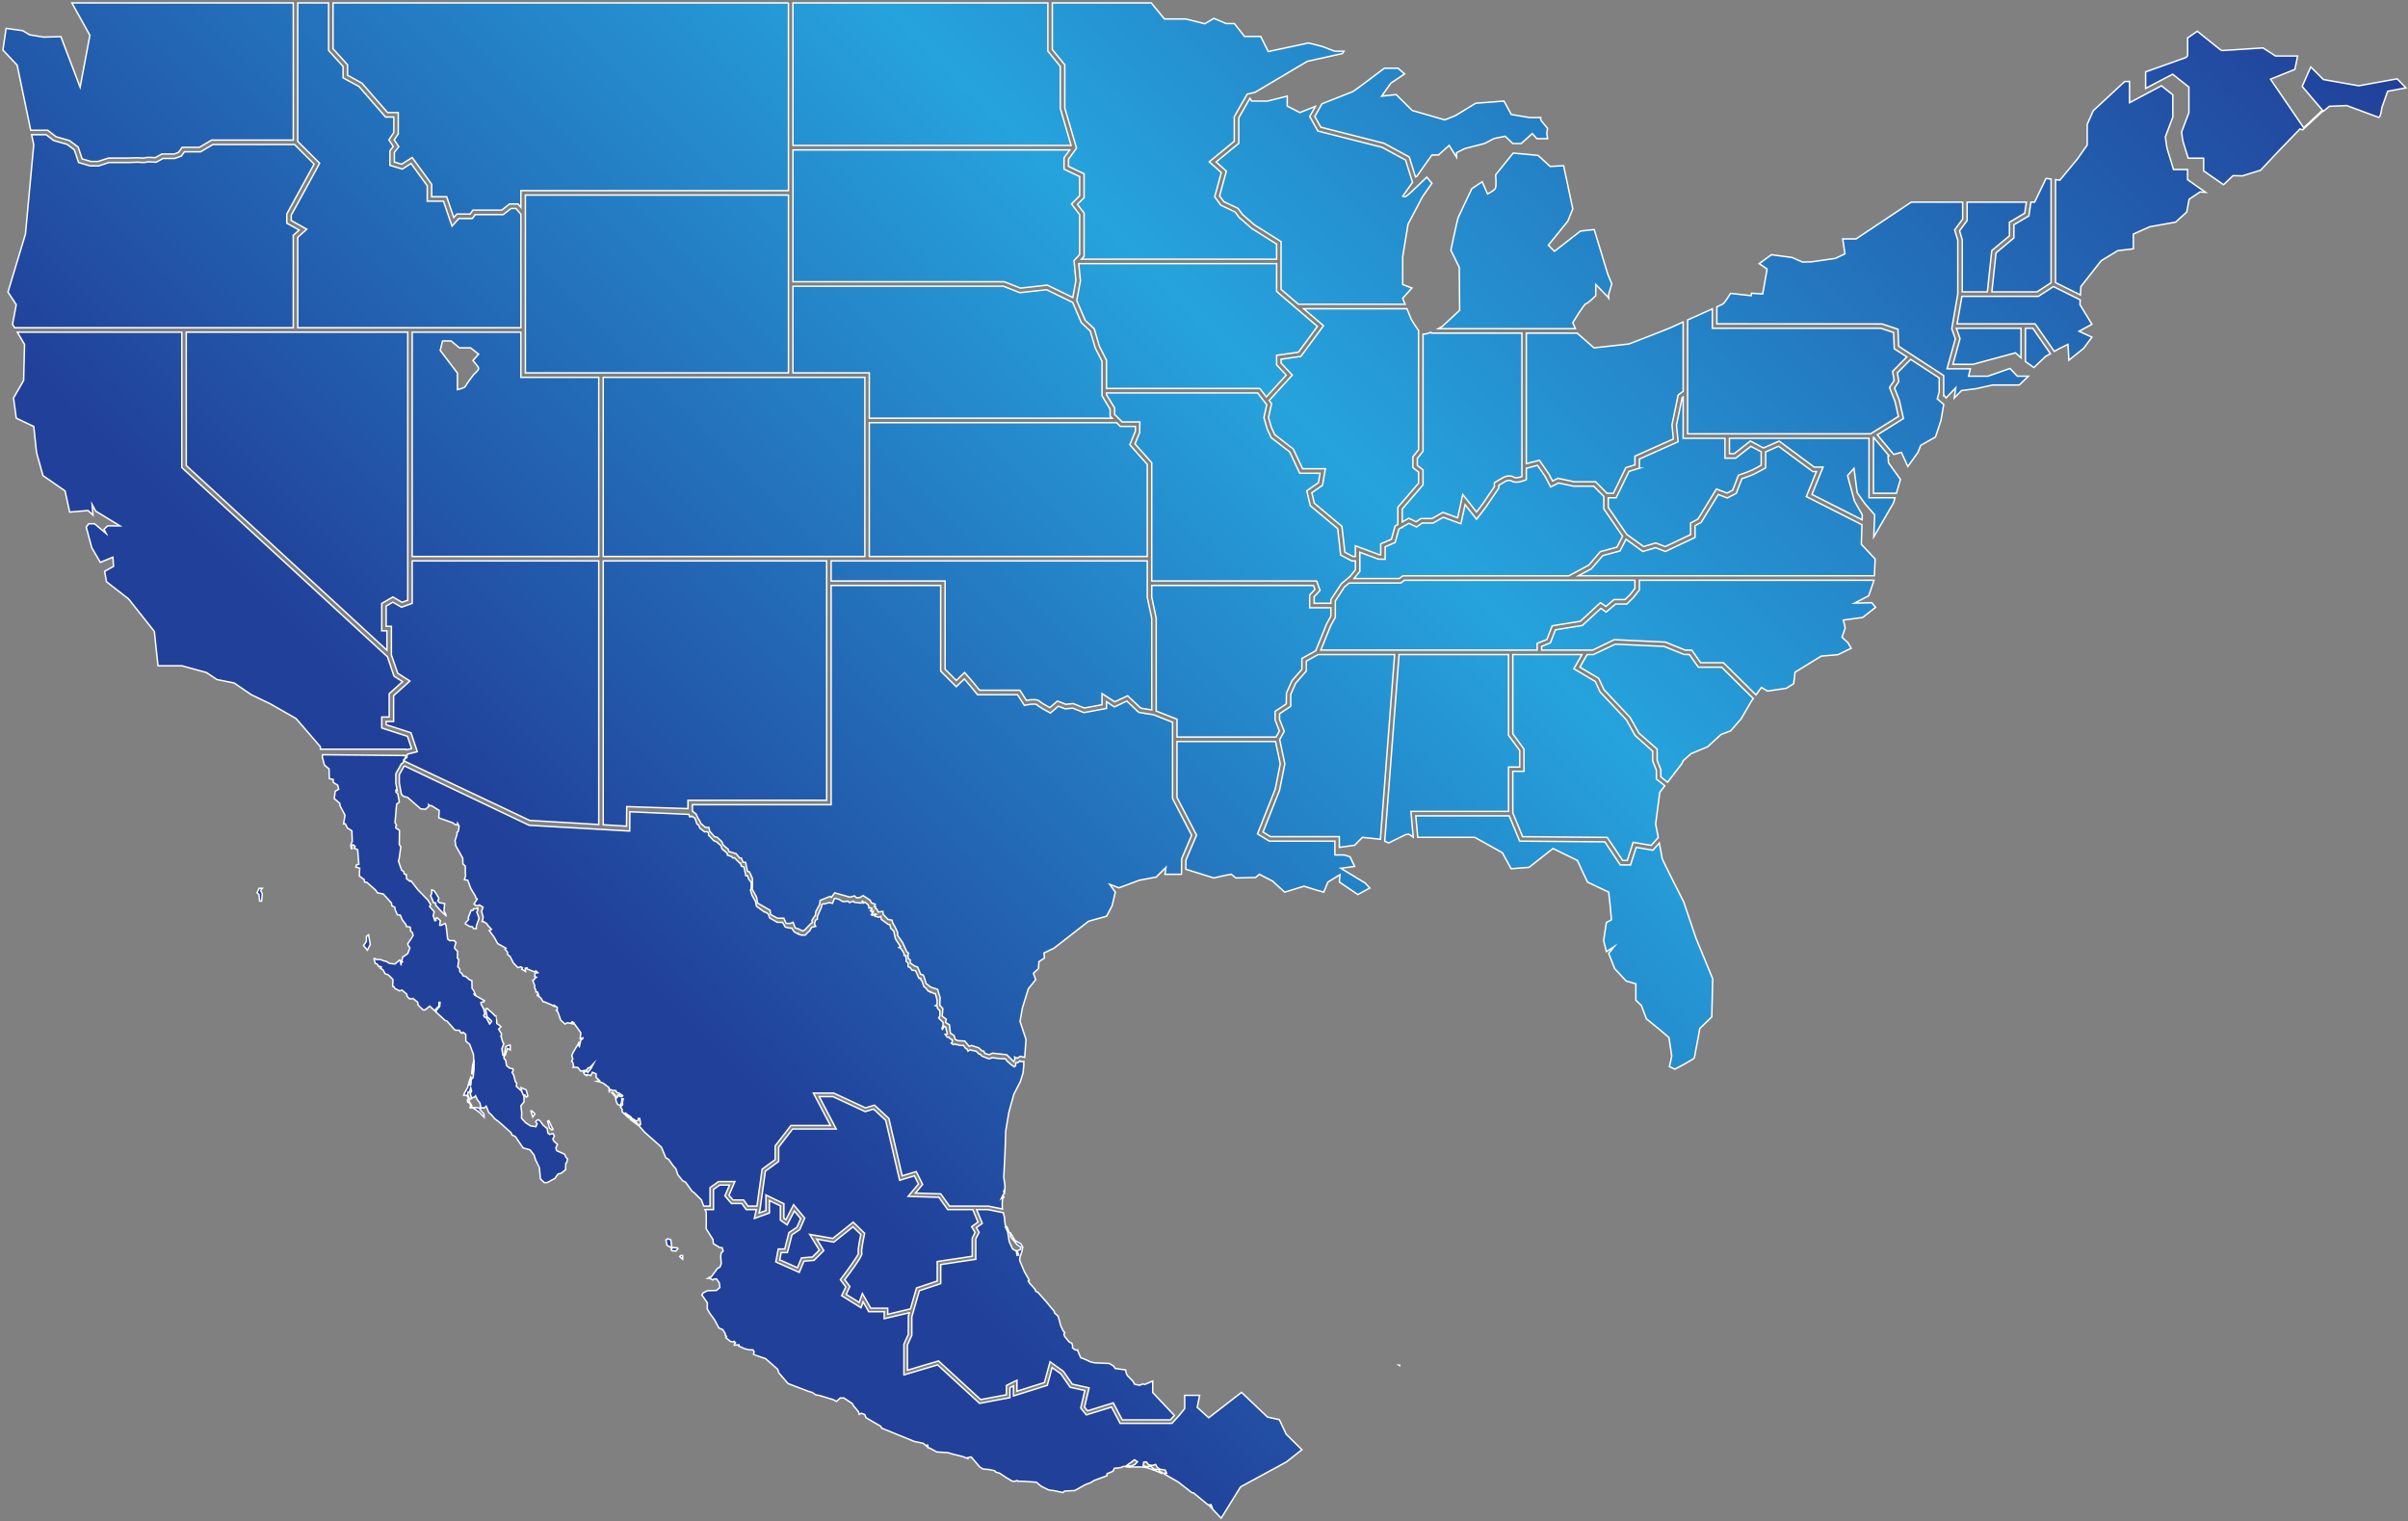 <svg width="828" height="523" viewBox="0 0 828 523" fill="none" xmlns="http://www.w3.org/2000/svg">
<rect x="0" y="0" width="828" height="523" fill="#808080" stroke="none"/>
<path d="M777.321 58.522L771.05 60.47L767.843 60.39L764.564 63.504L757.726 58.736V54.393H752.417C751.977 52.952 750.965 49.648 750.714 48.901C750.52 48.329 750.273 46.52 750.147 45.367L752.66 38.761V29.947L747.069 25.518L737.784 30.401V24.709L751.397 19.864C751.897 19.681 752.223 19.285 752.223 18.846V13.049L755.54 10.728L763.396 17.039C763.683 17.268 764.081 17.385 764.487 17.359L778.15 16.473L782.456 19.256H790.052L789.102 23.857L780.724 27.235L792.139 43.937L798.594 37.902L791.61 29.711L794.565 23.004L798.911 27.343L811.085 29.493L824.276 27.102L827.295 30.207L821.004 31.379L818.976 37.12C818.976 37.12 818.628 40.605 817.841 40.334C817.057 40.059 806.922 36.295 806.922 36.295L800.952 36.551L798.966 38.206L798.827 38.096L791.749 44.651L790.852 44.343L783.908 51.526L777.321 58.522ZM233.708 432.067L234.718 432.964L234.731 431.697L233.997 431.69L233.708 432.067ZM480.985 469.354L481.254 469.529L481.256 469.357L480.985 469.354ZM232.419 430.146L233.107 429.355L232.996 429.095L231.258 428.901L230.777 429.582L231.009 430.038L232.419 430.146ZM89.085 305.415L88.388 306.94L89.063 307.61L89.272 309.811L89.951 309.822L90.202 307.357L89.645 306.16L90.22 305.426L89.085 305.415ZM229.603 425.919L228.975 426.349L229.354 428.169L230.656 428.899L230.943 428.374L230.678 426.29L229.603 425.919ZM125.977 323.691L124.999 325.101L126.345 326.703L127.328 324.725L126.733 321.428L125.99 321.988L125.977 323.691ZM188.303 385.505L188.962 387.854L189.753 388.546L190.132 388.321L188.722 385.318L188.303 385.505ZM151.869 313.491L153.33 314.809L153.334 314.443L152.664 313.244L152.887 310.662L151.133 310.391L150.542 309.761L150.917 308.886L150.163 307.544L149.268 306.257L148.449 305.968L148.438 307.246L148.061 308.009L148.896 309.805L148.892 310.261L149.826 310.466L149.819 311.233L151.869 313.491ZM160.058 317.711L161.666 318.603L162.378 318.61L162.852 319.297L163.762 319.304L163.797 318.398L164.732 315.737L163.958 313.601L164.276 312.98L164.254 312.16L163.656 312.462L162.89 312.458L162.599 313.022L161.975 313.02L160.983 315.591L161.151 316.131L160.06 317.31L160.058 317.711ZM179.358 374.979L179.838 376.383L180.555 376.542L180.927 377.26L181.498 376.852L180.914 374.728L179.182 373.959L179.358 374.979ZM182.549 381.969L183.173 384.058L183.939 383.026L182.928 381.973L182.549 381.969ZM173.377 363.193L173.723 362.82L174.503 360.485L175.442 361.016L175.457 359.354L174.966 359.352L173.904 359.835L173.377 363.193ZM548.027 167.173L541.032 167.156L535.926 166.067L533.194 167.429L531.312 163.828L528.672 160.005L524.835 160.999V164.913L524.372 165.111C524.075 165.241 521.412 166.349 519.839 165.406C518.946 164.871 517.774 165.433 517.761 165.437L515.376 166.843V167.797L510.901 174.381L507.719 178.519L503.769 173.513L502.337 180.086L496.279 177.86L492.78 179.83H489.038L487.079 181.174L484.483 179.927L482.177 181.225V181.364H481.931L481.018 181.877L479.727 186.524L476.294 188.003V192.291L473.964 192.242L467.584 189.878V196.455L465.599 198.919H481.153L482.409 197.976H539.465L546.326 194.3L550.281 189.671L556 188.124L557.935 184.361L551.473 174.958V170.69L548.027 167.173ZM563.706 160.975L560.138 162.066L555.731 171.14H553.009V174.478L559.385 183.757L565.181 187.928L569.317 186.685L572.596 187.939L581.316 183.816V179.83L583.839 178.484L590.197 168.143L593.855 169.535L595.786 168.537L597.787 163.368L598.133 163.256C598.164 163.245 601.233 162.244 602.697 161.51C603.772 160.973 604.988 160.299 605.594 159.959V155.336L602.036 153.459L596.852 157.531H593.137V150.694H578.76V136.455L578.429 136.697L576.468 146.143L577.021 151.89L563.704 157.833V160.975H563.706ZM440.499 90.644V99.491L446.477 104.614H483.152L482.321 102.578L485.476 99.031L482.321 97.817V88.251L484.161 77.08L489.159 67.6L492.372 63.013L490.602 60.913C490.602 60.913 484.161 67.219 483.506 67.483C482.85 67.746 482.321 67.483 482.321 67.483L485.701 62.711L483.308 55.025L475.247 50.647L453.152 45.054L450.354 40.048L452.288 36.586C449.294 37.774 446.96 38.702 446.96 38.702L442.621 36.467V33.054L435.873 34.753H430.394L429.804 33.797L425.952 40.511V49.294L418.166 55.686L421.685 58.828L419.358 67.367L420.813 69.339L425.687 71.639L427.267 73.77L431.294 77.293L440.501 83.069V89.882V90.644H440.499ZM594.671 150.696V155.999H596.321L601.87 151.639L606.392 154.023L611.771 151.667L623.826 160.598H626.858L623.055 170.007L640.292 178.72L640.345 177.01L637.656 172.263L635.283 163.52L637.495 161.026L638.604 169.412L641.295 173.209L644.618 177.008L644.303 184.601L651.106 172.896L651.621 171.14H642.668V150.696H594.671ZM370.934 90.644L371.502 96.554L370.246 103.332L373.16 110.156L376.262 113.032L378.021 119.049L380.465 123.857V133.572H433.211L435.441 136.468L442.268 128.978L438.967 125.442V122.174L446.462 121.103L453.005 112.225L438.967 100.194V90.642H370.934V90.644ZM205.886 191.328H141.738V114.217H179.116V129.741H205.886V191.328ZM162.616 123.939L164.591 121.773L161.81 119.602H157.984L155.126 117.236H152.168L151.377 120.49L157.294 128.278V133.991C157.294 133.991 159.859 133.401 160.053 132.81C160.252 132.22 162.815 128.868 162.815 128.868C162.815 128.868 164.591 127.288 164.591 126.698C164.589 126.109 162.616 123.939 162.616 123.939ZM271.121 1.002H114.52V16.755L119.503 22.264V25.858L124.49 28.621L133.269 38.706H136.945V46.03L135.568 48.099L137.124 50.433L135.603 52.387V55.706L138.104 56.462L141.74 54.157L148.444 63.372V67.647H153.592L156.032 74.788L157.111 73.589H161.658L162.616 72.247H172.522L175.206 70.139H178.126L179.113 71.304V65.54H271.119V1.002H271.121ZM180.649 114.219V128.211H271.121V67.071H180.649V113.452V114.219ZM298.914 191.328H394.496V159.677L388.495 152.926L390.408 148.245V146.608H385.236L383.958 145.33H298.914V191.328ZM376.597 119.611L374.907 113.871L371.811 110.91L368.856 103.986L359.858 99.608L350.69 100.628L345.027 98.407H272.652V128.209H298.912V143.797H382.422L381.717 143.092V140.688L378.929 136.087V124.221L376.597 119.611ZM451.076 169.417L451.923 173.017L461.429 180.972L462.43 189.858L465.224 191.33H466.057V187.672L474.374 190.755H474.764V186.991L478.451 185.403L479.716 180.85L480.648 180.326V174.434L487.781 166.125V162.315L485.827 160.781V157.075L487.781 154.607V113.624C486.567 112.042 485.216 109.68 485.216 109.68L483.777 106.148H448.269L455.087 111.992L447.317 122.533L440.501 123.507V124.84L444.355 128.969L436.402 137.695L437.241 138.748L436.186 143.517L437.151 146.908L438.31 149.438L444.697 154.38L447.89 161.173H455.724L454.748 166.852L451.076 169.417ZM489.313 114.885V155.142L487.358 157.608V160.036L489.313 161.568V166.691L482.18 175V179.462L484.43 178.197L486.946 179.407L488.566 178.297H492.383L496.149 176.177L501.22 178.039L502.97 170.014L507.712 176.027L509.667 173.484L513.854 167.328V165.97L517.042 164.093C517.166 164.029 519.019 163.123 520.637 164.095C521.223 164.445 522.483 164.168 523.31 163.884V160.409V159.816V114.539H492.279L491.999 114.272C490.99 114.673 490.005 114.951 489.313 114.885ZM453.221 225.061L449.188 227.3V230.715L445.499 234.933L443.822 238.767V242.85L439.987 245.406V247.402L441.6 251.432L440.029 254.312L441.792 262.622L439.972 271.72L434.297 286.075L436.882 287.669H460.535L460.541 291.355L465.791 290.626L468.481 287.9L474.652 288.568H474.654L479.54 225.061H453.221ZM640.239 180.412L621.106 170.739L624.586 162.132H623.321L611.573 153.43L607.128 155.376V160.852L606.743 161.072C606.67 161.114 604.918 162.114 603.382 162.881C602.106 163.518 599.825 164.304 598.955 164.597L597.004 169.632L593.95 171.212L590.836 170.029L584.926 179.643L582.848 180.751V184.788L572.658 189.607L569.255 188.307L564.894 189.616L559.118 185.409L557.053 189.424L551.138 191.024L547.176 195.581L542.711 197.971H644.517L644.774 192.201L640.025 187.135L640.239 180.412ZM683.368 100.355L684.878 86.167L690.955 81.088V76.41L696.211 73.305L696.776 69.495H676.4V75.821L673.802 79.347L674.727 82.467V100.355H683.368ZM698.327 69.493L697.622 74.252L692.489 77.28V81.802L686.336 86.942L684.909 100.353H700.443L705.269 97.222V61.567L703.55 61.344L699.614 69.493H698.327ZM442.288 242.026L442.352 238.297L444.265 234.012L447.654 230.14V226.399L452.412 223.757L456.147 214.553L457.621 211.836V208.962H450.338V204.604L452.141 202.652L451.652 201.296H396.027V205.305L397.561 212.541V244.471L404.717 247.283V253.429H438.764L439.908 251.333L438.453 247.55V244.586L442.288 242.026ZM360.312 17.577V1H272.652V50.012H368.3L364.594 37.234V22.83L360.312 17.577ZM367.827 51.548H272.655V66.305V67.071V96.874H345.318L350.898 99.061L360.131 98.035L368.88 102.29L369.955 96.488L369.294 89.606L371.24 87.531V73.783L368.433 70.136L371.24 67.329V60.721L365.874 58.165V54.256L367.827 51.548ZM100.848 80.912L102.862 79.098L98.612 76.718V73.583L108.013 56.411L101.296 49.697H73.198L68.98 52.187H63.414L62.36 53.657L60.082 54.487H56.06L53.675 55.781L53.446 55.761C52.241 55.66 50.738 55.607 50.425 55.693C50.372 55.748 49.927 56.047 47.346 55.759L44.263 55.878H37.465L33.926 57.041L30.909 57.01L27.026 55.876L25.569 51.506L23.066 49.631L18.467 48.32L15.862 46.308H10.875L11.598 49.787L8.748 80.48L2.737 100.423L5.584 104.747L4.319 111.5L5.026 112.686H100.844V80.912H100.848ZM328.827 233.954L331.677 231.235L334.555 234.521L336.847 237.326H350.701L352.945 240.816C354.463 240.532 356.645 240.305 357.469 241.129C357.912 241.572 359.695 242.607 360.977 243.304L363.606 241.047L366.489 242.167L369.05 241.913L372.851 243.434L378.929 242.312V238.474L383.31 241.307L387.742 239.223L392.294 243.506L396.03 244.097V212.62L394.496 205.384V192.864H298.914H298.147H285.784V199.763H324.982V230.111L328.827 233.954ZM284.251 192.862H207.42V283.581L215.433 284.057L215.512 277.332L236.555 278.031V275.144H284.251V192.862ZM135.094 205.261L138.237 207.094L140.204 206.378V192.093V191.326V114.215H102.38H101.613H64.044V160.067L133.047 223.565V216.88H131.257V207.495L135.094 205.261ZM179.116 73.677L177.416 71.67H175.737L173.053 73.779H163.407L162.449 75.121H157.795L155.426 77.754L152.499 69.178H146.913V63.867L141.348 56.219L138.334 58.13L134.072 56.843V51.856L135.235 50.36L133.726 48.095L135.414 45.563V40.237H132.573L123.425 29.729L117.971 26.765V22.852L112.989 17.343V1H102.382V48.611L109.912 56.138L100.147 73.975V75.821L105.48 78.807L102.384 81.594V112.686H179.12V73.677H179.116ZM578.945 310.089C578.945 310.089 571.507 295.531 571.507 295.057C571.507 294.843 571.056 292.432 570.56 289.854L568.349 292.329L562.62 291.346L560.665 297.379H557.143L551.833 289.453L522.536 289.198L518.96 280.514H486.832L487.491 287.9H507.102L516.597 293.19L519.601 298.695L525.774 298.221L534.004 291.734L542.392 295.848L544.291 299.962L545.874 303.285L553.155 306.746L553.629 311.039L554.105 316.261L552.359 317.211L551.412 323.383L552.359 327.184L555.05 325.443L553.153 327.818L555.209 333.036L559.164 337.309L562.488 338.258V343.888L564.387 345.695L566.126 350.314L570.397 353.766L573.879 356.741L574.833 363.096L574.042 366.74L575.941 367.609C575.941 367.609 582.431 364.209 582.588 363.735C582.746 363.257 584.487 353.61 584.487 353.61L588.602 349.65L588.917 336.52L583.233 322.755L578.945 310.089ZM591.991 229.404H583.985L580.919 225.061L579.013 225.004L572.206 222.243L555.407 221.491L547.837 225.063H545.724L543.254 229.389L549.708 233.214L551.546 237.149L560.517 246.668L563.543 252.069L569.817 257.565V261.456L571.093 264.675V267.117L573.392 268.961L578.308 262.591L578.784 261.515L581.475 259.142L587.169 256.769L591.773 252.547L595.083 251.3L598.721 247.118L602.203 241.102L602.879 240.179L591.991 229.404ZM406.129 300.594L406.27 300.438L406.312 295.288L409.75 287.188L403.185 274.564V248.323L396.592 245.734L391.587 244.945L387.451 241.052L383.193 243.055L380.465 241.29V243.586L372.697 245.02L368.831 243.473L366.282 243.729L363.911 242.808L361.187 245.148L360.724 244.903C360.367 244.714 357.216 243.037 356.391 242.213C356.063 241.993 354.322 242.085 352.749 242.422L352.231 242.532L349.871 238.859H336.124L333.389 235.512L331.584 233.45L328.81 236.098L323.457 230.742V201.292H285.791V276.678H238.096V278.91L239.339 279.864L240.128 281.605L240.604 282.239L240.958 283.107L242.583 284.493H243.729L244.044 285.8L245.666 287.66L246.655 287.902L248.235 289.44L248.671 290.546L250.412 292.016L250.611 292.765L253.101 293.517L254.366 295.024H254.921L255.514 296.487H256.385L257.017 299.609L257.727 299.81L258.716 302.062L258.756 304.675L258.637 305.697L260.14 308.432L260.497 310.488L264.175 312.623L264.77 312.94L265.005 314.445L267.341 315.708H269.516L270.308 317.488H271.773L272.723 317.094L273.393 318.991L274.658 319.427L275.965 320.099L276.676 319.782L278.693 317.689L279.365 317.173L279.167 316.461L279.803 315.494L280.394 314.604L280.515 313.458L281.862 310.922L282.018 309.578L285.434 308.194L285.855 308.562L287.016 306.98L289.601 307.716L292.186 308.456L293.874 308.035L294.562 308.721L295.776 308.562L296.779 307.932L297.411 308.35L299.203 309.509L299.624 310.411L300.997 310.933L300.673 311.693L301.155 311.883L300.97 312.405L301.576 312.623L301.946 313.573L303.579 313.361L303.69 314.364L305.322 316.107L306.695 316.369L307.011 317.422L307.59 318.37C307.59 318.37 308.54 320.271 308.646 320.586L308.626 321.602L310.387 324.116L311.775 327.221L312.425 327.757L312.229 328.349L312.346 329.636L312.978 330.03L312.998 331.137L314.541 332.166L315.532 332.501L316.581 334.995L317.45 335.228L317.807 336.061L318.439 338.157L320.041 339.406L322.414 340.195L323.265 343.084L323.146 345.6L324.195 346.784L323.979 349.392L325.403 350.461L325.107 351.55L326.469 352.341L326.71 354.498L326.806 355.225L328.076 356.058L328.448 357.382L329.341 357.801L331.734 357.94L333.255 359.777L333.986 359.443L336.521 360.256L337.783 361.379H338.299L338.574 362.153L340.119 362.642L341.285 362.111L346.151 362.642L348.586 365.02L349 364.246L348.881 363.46L349.831 363.816L350.858 363.197L352.343 363.556L352.797 357.404L350.741 351.175L351.532 346.645L353.59 339.999L356.123 336.837L355.334 334.638L357.075 333.036L357.233 330.667L359.131 329.398L358.972 327.66L362.452 325.994L374.323 316.741L380.496 315.025L382.395 311.449L383.502 306.753L381.604 304.08L384.766 305.255L386.668 304.554L391.73 302.657L397.586 301.55L400.909 298.225L400.591 300.601H406.129V300.594ZM637.656 207.391L642.562 204.857L644.398 199.505H563.706V202.835L561.732 205.371L559.396 207.682H555.53L552.287 210.437L550.46 209.172L544.095 215.046L534.846 216.545L533.094 221.046L530.086 222.254V223.525H547.661L555.087 219.938L572.658 220.769L579.447 223.525H581.711L584.778 227.868H592.619L603.796 238.921L605.685 236.345L607.743 237.612L614.229 236.662L616.761 235.08L617.237 231.125L626.254 225.585L631.953 225.109L636.543 222.897L635.437 220.998L633.379 219.098L634.485 215.934L633.853 213.202L640.501 212.296L644.933 208.815L643.624 207.23L637.656 207.391ZM461.042 298.536L465.788 297.904L464.206 294.581L462.216 293.957H459.008L459.001 289.202H436.444L432.393 286.706L438.502 271.288L440.221 262.633L438.592 254.96H404.71V274.194L411.436 287.126L407.778 295.749L407.749 298.869L417.359 301.863L420.839 301.072L423.373 300.599L424.956 301.863L431.761 301.707L433.028 300.599L437.618 302.97L441.73 306.749L448.379 304.71L452.493 305.977L455.184 306.749L456.608 303.287L460.722 300.757L460.563 303.287L466.895 307.562L471.009 305.345L469.425 303.604L461.042 298.536ZM698.99 112.877H696.463V124.335L699.376 126.374L703.349 122.577L705.053 121.599L698.99 112.877ZM715.201 104.747L715.285 103.092L706.084 98.524L700.894 101.891H674.606L672.969 111.346H699.79L706.388 120.834L708.235 119.774L711.084 118.413L711.402 123.844L716.468 119.772L719.315 115.929L714.883 113.895L719.315 111.498L715.201 104.747ZM752.188 61.757V58.284H747.371L747.166 57.61C747.153 57.557 745.586 52.368 745.277 51.44C744.938 50.42 744.634 47.566 744.601 47.242L744.579 47.02L747.13 40.251V32.609L743.225 29.484L732.253 35.315V27.988L730.574 28.043L719.76 38.076L717.695 42.796V49.858L714.31 54.694L708.279 61.964L706.805 61.772V97.169L715.373 101.424L715.52 98.526L722.482 89.666L728.179 86.184L733.56 85.554V80.48L739.257 77.952L748.118 76.37L751.917 72.889L752.732 68.51L756.501 65.99L758.396 66.126L752.188 61.757ZM691.145 126.691L683.549 129.344H676.902L677.517 126.803H669.502L672.354 116.482L671.126 113.007L673.196 101.056V82.584L672.112 79.058L674.868 75.315V69.493H657.208L638.218 82.145H633.626L634.393 87.269L631.129 88.846L622.85 90.029L619.804 90.111L616.225 88.533L609.109 87.581L604.92 90.644L607.58 92.475L607.529 92.874L607.567 92.885L606.106 101.071L602.254 100.822L602.146 101.657L595.047 100.868C595.047 100.868 593.075 104.22 592.286 104.614C592.134 104.689 591.409 105.02 590.338 105.502V111.337L647.141 111.377L652.628 113.206L652.855 119.049L668.334 129.104V135.741L668.359 135.705L669.15 136.836L672.473 133.332L671.999 136.836L674.461 134.284L679.434 133.652L685.133 132.387H694.312L697.479 129.342H693.677L691.145 126.691ZM673.96 116.425L671.516 125.27H678.414L693.045 121.312L694.927 123.007V112.877H672.702L673.96 116.425ZM205.886 192.862H141.738V207.453L138.085 208.782L135.092 207.037L132.791 208.378V215.35H134.581V225.187L136.751 231.473L140.952 234.155L135.345 239.201V248.059H132.789V249.189L141.317 251.941L143.492 258.45L140.202 259.272L139.312 260.482L138.997 261.667L182.121 282.081L205.886 283.491V192.862ZM542.398 114.616L542.365 114.539H524.837V159.419L529.326 158.256L532.623 163.042L533.855 165.389L535.723 164.459L541.272 165.642H548.67L552.56 169.608H554.768L559.048 160.796L562.17 159.842V156.846L575.388 150.945L574.919 146.064L577.047 135.816L578.76 134.557V110.705C576.389 111.769 574.588 112.582 574.337 112.708C573.55 113.102 560.141 118.265 560.141 118.265L548.113 119.607L542.398 114.616ZM652.419 128.211L652.917 131.193L651.436 133.412L653.08 137.596L654.513 143.902L645.533 149.523L651.156 156.242L653.796 155.546L656.016 160.393L659.495 155.546L660.445 153.117L665.511 150.266L667.409 144.572L668.359 139.033L666.144 137.149L666.801 134.756V129.939L656.99 123.564L652.419 128.211ZM649.367 159.109L649.208 156.755L649.517 156.674L644.217 150.345L644.201 150.354V169.606H652.073L653.479 164.831L649.367 159.109ZM651.134 114.332L646.771 112.877H588.802V106.199C586.385 107.285 583.119 108.746 580.294 110.013V149.162H643.214L652.774 143.18L651.617 138.046L649.715 133.227L651.302 130.847L650.777 127.694L655.674 122.714L651.35 119.904L651.134 114.332ZM396.03 199.761H452.734L453.902 203.004L451.874 205.201V207.427H457.624V206.177L461.22 200.706L464.228 198.198L466.057 195.913V192.862H464.845L460.995 190.837L459.973 181.754L450.545 173.865L449.346 168.755L453.342 165.964L453.902 162.709H446.914L443.463 155.369L437.07 150.423L435.712 147.439L434.601 143.567L435.582 139.136L435.353 138.848L435.342 138.859L434.795 138.149L434.791 138.145L432.453 135.111H380.46V135.664L383.248 140.262V142.459L385.866 145.077H391.937L391.88 148.688L390.271 152.624L396.025 159.095V199.761H396.03ZM480.368 223.527H528.555V221.22L531.909 219.874L533.736 215.176L543.397 213.61L550.323 207.215L552.192 208.508L554.968 206.151H558.768L560.588 204.357L562.172 202.312V199.507H539.659H536.605H482.925L481.668 200.45H463.924L462.289 201.812L459.155 206.633V212.224L457.531 215.205L454.159 223.527H479.659H480.368ZM92.944 241.995L101.807 247.056L110.172 256.763V257.598H139.632L139.751 257.805L141.518 257.364L140.116 253.164L131.264 250.306V246.527H133.82V238.52L138.437 234.366L135.484 232.482L133.221 225.806L62.519 160.748V114.221H5.947L8.442 118.415L8.127 130.807L4.647 136.842L5.595 143.783L11.609 146.632L12.559 155.552L14.773 163.527L22.369 168.786L23.954 176.064L30.281 175.538L31.969 177.12L31.651 173.429L32.919 175.747L41.255 180.811H37.035L35.77 181.972L36.506 183.45L32.498 180.075H30.492L29.648 181.236L31.546 188.303L34.501 193.366L38.827 191.577L39.036 194.739L35.977 196.429L36.61 200.016L44.206 205.922L53.069 217.104L54.334 228.919H62.565L71.005 231.242L74.593 233.648L80.501 234.827L86.407 238.853L92.944 241.995ZM10.56 44.774H16.389L19.286 47.013L23.87 48.315L26.872 50.565L28.227 54.628L31.235 55.508H33.681L37.344 54.344H44.239L47.408 54.23C48.49 54.342 49.552 54.377 49.792 54.307C49.872 54.238 50.277 53.965 53.352 54.212L55.674 52.952H59.943L61.384 52.39L62.631 50.651H68.566L72.782 48.161H100.848V1.002H24.716L30.909 12.128L27.548 29.996L20.941 12.604L14.928 12.76L10.183 11.969L7.807 10.546L2.108 9.754L1 17.193L5.905 22.413L10.56 44.774ZM361.846 17.032L366.127 22.286V37.128L370.162 50.924L367.403 54.749V57.195L372.769 59.751V67.962L370.464 70.266L372.769 73.261V88.137L371.857 89.111H438.963V83.913L430.377 78.516L426.08 74.746L424.68 72.858L419.803 70.557L417.679 67.675L419.951 59.337L415.804 55.635L424.414 48.567V40.099L428.841 32.384L431.536 31.754L449.512 21.089L461.606 18.41L462.146 17.594H458.919L454.662 15.97L449.941 14.772L436.102 17.727L433.504 12.531H427.931L424.449 8.1H421.608L417.39 6.315L414.303 8.168L407.705 6.52H400.411L395.873 1.007H361.843V17.032H361.846ZM520.311 52.634L514.266 60.126C514.266 60.126 514.662 64.07 514.134 64.853C513.609 65.635 511.502 66.697 511.502 66.697L509.662 62.49L506.114 64.85C506.114 64.85 501.643 74.189 501.383 74.847C501.118 75.504 498.884 86.017 498.884 86.017L501.775 91.931L501.905 106.655C501.905 106.655 496.517 111.78 495.988 112.177C495.845 112.285 495.318 112.613 494.611 113.003H541.704L540.814 110.927C540.814 110.927 544.761 104.42 545.354 104.42C545.944 104.42 548.706 101.659 548.706 101.659V97.817L552.811 102.054L553.181 102.545L553.091 101.351L554.213 97.605L552.809 94.168L548.174 78.922L543.443 79.448L534.503 86.411L532.4 84.311L539.106 76.028L540.812 71.824L537.66 56.971L533.057 57.233L528.852 53.421L520.311 52.634ZM285.017 191.328H297.38V129.743H272.655H271.888H207.42V191.328H284.251H285.017ZM452.11 40.048L454.168 43.73L475.895 49.254L484.584 53.978L486.724 60.844L487.18 60.622L492.37 53.291H494.617L498.295 50.005L500.858 54.086V52.502L503.75 51.056L510.453 49.349L513.737 47.635L517.554 46.852L520.181 49.349H523.072L526.886 45.922L528.464 47.687H532.145L531.88 45.922L532.109 44.089C531.38 43.177 530.681 42.326 530.254 41.859C529.712 41.271 529.692 40.764 529.784 40.422H525.965L519.656 39.356L517.157 34.751L507.43 35.498L500.464 39.753L496.784 41.218L485.609 37.988L480.091 32.525L475.095 33.056L478.25 28.581L482.982 25.428L480.725 23.456H476.016C476.016 23.456 465.632 31.342 465.235 31.474C465.017 31.547 459.475 33.742 454.549 35.694L452.11 40.048ZM518.708 278.978V263.732H522.567V258.045L518.708 252.794V225.061H481.078L476.141 289.229L477.503 289.835L483.299 286.985L484.467 286.827L485.941 287.827L485.152 278.98H518.708V278.978ZM572.455 270.171L569.559 267.848V264.823L568.281 261.604V258.254L562.269 252.926L559.226 247.495L550.208 237.905L548.52 234.287L541.175 229.935L543.961 225.061H529.322H528.555H520.178V252.311L524.037 257.565V265.206H520.178V279.456L523.563 287.675L552.652 287.929L557.959 295.846H559.548L561.569 289.612L567.772 290.674L570.196 287.962C569.718 285.5 569.295 283.345 569.295 283.345L570.716 272.427L572.455 270.171ZM194.154 396.875L191.432 395.65L191.121 394.705L191.681 393.467L190.449 392.378L190.097 391.607L190.654 390.571L190.116 389.738L188.984 390.049L188.4 389.569L188.116 387.894L187.814 387.797L186.659 386.753L185.821 385.534C185.821 385.534 185.282 384.966 184.96 385.001C184.64 385.036 184.18 385.706 184.18 385.706L184.702 386.354L184.277 387.389L182.412 387.103L180.746 386.017L179.331 384.476L179.387 382.478L179.331 382.046L179.105 380.177L180.189 378.871L180.151 376.854L179.21 374.999L177.546 373.534L177.65 372.384L177.185 371.837L176.639 369.684L176.063 368.68L176.464 368.157L176.376 367.496L175.25 367.258L174.184 366.401L173.915 364.68L173.304 363.869L173.276 362.814H172.936L172.559 360.663L173.084 359.251L173.276 358.821L172.938 358.495L172.227 356.153L172.434 356.005L172.423 355.476L171.458 353.81L172.258 353.028L171.79 352.555L170.812 351.92C170.812 351.92 170.763 349.377 170.708 349.359C170.649 349.34 170.292 349.337 170.292 349.337L169.227 348.253L167.491 346.746L166.98 346.896L167.482 349.575C167.482 349.575 169.128 351.058 169.126 351.155C169.124 351.25 168.346 352.072 168.346 352.072L167.145 349.818L166.559 349.697L166.321 349.113L166.702 348.531L166.248 346.777L165.45 345.356L165.382 344.64L166.422 344.426L166.574 344.067L163.128 342.09L163.015 341.79L163.427 341.85C163.427 341.85 162.931 340.735 162.931 340.675C162.931 340.62 162.319 339.823 162.319 339.823L162.25 337.15L161.404 336.857L160.153 335.735L159.249 335.557L158.786 334.649C158.786 334.649 158.09 334.23 158.092 334.153C158.094 334.078 158.083 333.135 158.083 333.135L157.413 332.377L157.755 329.969L157.27 329.416L157.349 327.137C157.349 327.137 156.265 326.071 156.267 325.923C156.27 325.773 156.776 324.044 156.776 324.044L156.197 323.416L154.577 323.398L153.942 322.887L153.398 318.304L153.048 317.493L151.723 318.158L151.194 318.134L151.402 316.494L150.295 315.56L149.841 315.803L149.91 316.499L149.513 316.554L148.949 314.833L149.085 314.306L149.299 313.476L147.735 311.675L148.081 311.034L147.17 309.503L143.644 305.889L141.317 302.835L140.998 303.04L139.797 302.143L139.682 300.654L139.043 300.552L138.825 299.682L138.113 299.191L137.452 297.353L137.014 296.022L137.247 295.288L137.82 291.194L137.291 290.372L137.366 285.509L136.073 284.676L136.079 284.141L136.366 283.804L135.834 282.836L136.374 276.486L137.311 275.765L136.78 272.877L136.187 272.414L136.141 271.651L136.366 271.599L136.579 271.792L136.106 269.219V266.05L138.038 262.58L138.646 262.282L138.748 261.833L138.865 261.156L139.929 260.449L139.936 259.772L110.941 259.501L110.822 260.273L111.151 261.463L111.569 263.086L113.141 264.345L113.224 267.698L114.575 268.014L114.588 269.012L116.142 270.005L116.47 271.345L115.258 272.068L114.932 274.556L116.838 276.23L116.907 277.006L118.63 280.282L118.15 283.253L118.771 283.279L119.439 284.678L120.992 285.652L121.127 289.273L120.607 290.588L120.765 291.76L121.048 291.802L120.867 290.89L121.435 290.465L122.108 290.961L121.799 291.635L122.982 292.155L123.386 297.172L122.595 297.333L122.361 298.117L123.677 298.492L123.54 301.165L125.281 302.485L125.347 303.274L126.176 303.399L129.184 306.063L129.726 306.934L131.83 307.407L134.592 310.448L134.77 311.466L135.729 311.887C135.729 311.887 135.927 312.87 135.927 312.927C135.927 312.98 136.683 314.573 136.683 314.573L137.608 314.602L138.347 316.285L139.612 317.955L139.702 318.542L141.053 318.76L141.194 320.117L141.809 320.652C141.809 320.652 142.084 321.578 142.084 321.651C142.082 321.73 140.211 324.5 140.211 324.5L140.319 325.026L140.952 325.899L140.196 327.889L138.415 329.114C138.415 329.114 138.391 329.491 138.373 329.601C138.351 329.715 138.12 330.242 138.12 330.242L138.417 330.698L137.904 331.051L137.932 331.936L137.664 330.5L137.423 330.103L135.808 331.445L133.926 331.258L132.707 330.471L132.201 330.465L130.832 329.925L129.362 329.892L129.04 329.588L128.609 329.66L129.047 331.286L129.666 331.425L130.299 332.446L130.601 332.223L131.145 332.492L130.801 332.924L131.647 333.419L132.463 334.819L133.477 335.154L135.12 336.769L135.021 339.157L135.473 339.276L135.788 339.867L137.401 340.691L138.252 340.433L139.896 341.843L139.929 342.518L140.881 343.47L142.012 343.291L143.622 344.589L143.779 345.591L145.478 347.226L146.117 347.251L147.772 345.946L149.641 347.661L149.606 347.246L150.954 345.862L150.928 344.637L151.305 344.642L151.197 346.019L150.093 347.306L149.954 348L153.017 350.818L153.749 351.129L156.452 354.185L158.035 354.278L158.363 354.996L158.91 355.263L159.234 354.925L160.15 355.633L160.183 357.929L160.333 358.123L161.49 359.037L162.795 362.554L162.909 364.643L162.477 366.467L162.189 369.14H162.455L162.698 367.3L163.011 366.17L162.998 367.529L162.687 370.504L162.039 371.154L161.889 373.038L161.325 373.051L161.737 371.434L162.118 370.667L161.86 370.326L161.045 372.824L160.807 373.893L159.696 375.881L159.425 376.592L160.463 376.643L161.171 377.59L160.69 378.302L160.818 378.943L161.265 379.157L161.845 379.915L161.607 380.874L162.176 380.953L162.2 380.087L161.292 378.593L161.358 377.63L160.785 376.44L160.983 375.442L161.453 375.506L161.845 373.999L162.156 375.169L161.752 375.861L161.821 376.522L162.061 377.073L161.96 377.809L162.548 377.379L163.132 377.271L163.533 376.769L164.049 378.016L165.056 379.289L165.305 380.7L164.963 380.982L163.346 380.779L162.517 380.827L164.855 382.447L166.46 384.124L166.398 382.993L164.961 381.473L165.569 380.838L166.398 380.979L167.193 380.343L168.059 382.517L169.031 383.357L170.036 384.569L171.87 386.001L175.755 389.465L176.033 390.223L177.214 390.798L179.852 394.67L182.276 395.355L183.655 397.173L184.147 398.779C184.147 398.779 185.48 401.412 185.475 401.467C185.475 401.522 185.819 405.315 185.819 405.315L187.163 406.624C187.163 406.624 188.144 406.632 188.296 406.524C188.448 406.414 190.87 405.136 190.87 405.136L191.119 404.684L191.959 403.585L192.805 403.495L194.46 402.21L194.555 399.967L194.879 399.672L195.154 398.506L194.557 397.803L194.154 396.875ZM352.198 437.151L350.615 433.369L350.662 432.464L351.396 430.21L351.675 428.78L351.043 427.682L349.02 426.53L347.442 423.864L347.2 423.839L347.473 424.58L347.469 425.199L349.63 427.839L351.054 428.835L350.838 429.621L349.798 430.049L350.274 431.499L349.727 431.64L349.406 430.04L348.747 429.771L348.185 429.445L347.041 426.929L346.486 423.511L345.712 421.885H345.787L346.622 423.099L346.922 423.498L346.389 422.132L345.644 421.149L345.47 419.677L345.366 418.544L345.011 416.964L339.681 415.898H335.82L337.768 420.629L335.718 422.094L336.659 423.709L335.522 425.981V432.984L323.472 434.791V441.333L316.132 443.781L313.531 452.731V459.084L312.024 462.416V471.117L322.723 467.938L337.212 481.218L346.063 479.559V476.373L349.677 474.566V478.334L359.122 475.365L361.07 468.222L365.64 471.496L368.712 475.908L374.482 477.194L372.924 483.823L373.964 485.087L382.81 482.348L385.886 488.192H402.429L403.826 486.689L396.367 478.792V474.841L393.663 476.016L392.874 475.857L391.854 476.293L390.161 475.943L389.493 474.808L387.627 472.942L387.219 471.999L387.043 471.018L383.466 470.529L382.946 469.733L381.523 468.812L376.324 468.579L374.896 468.228L373.058 467.349L371.628 466.842L370.559 464.386L370.561 464.154L369.731 464.148L368.794 463.462L368.805 462.596L368.51 461.801L367.683 461.453L366.121 459.558L365.823 458.725L366.132 458.165L365.607 457.667L364.792 455.968L363.844 452.564L362.615 451.425L362.469 450.821L359.895 447.743L356.989 444.442L356.125 443.942L355.944 443.334L354.075 441.247L353.56 440.487L353.903 440.149L352.198 437.151ZM313.058 450.036L315.147 442.838L322.262 440.465V433.753L334.312 431.946V425.695L335.286 423.751L334.118 421.75L336.285 420.204L334.511 415.898H325.87L322.851 411.672L312.275 411.341L315.825 407.08L314.422 404.272L309.342 405.819L304.547 385.192L300.384 381.334L297.515 382.204L286.41 377.044H281.688L287.538 388.189H272.551L267.736 394.418V399.337L263.176 402.679L261.332 415.898H261.29L261.03 417.068L263.366 416.226V410.87L269.541 413.862V418.897L270.226 419.375L272.886 414.21L276.718 418.809L274.993 422.777L272.326 424.553L270.762 430.657H268.606L268.115 433.164L274.193 435.879L275.603 432.497L279.363 432.184L281.732 429.813L278.419 424.412L286.373 425.8L293.378 420.217L297.312 424.06L297.241 424.386C296.69 426.924 296.175 429.961 296.263 430.63C296.596 431.045 296.486 432.01 290.476 439.997L292.23 442.335L290.95 445.039L295.43 447.824L296.523 444.73L299.412 449.788H305.239V451.887L313.058 450.036ZM439.908 488.119L435.84 487.236L426.904 478.741L415.616 487.469L411.676 483.886L412.503 479.755H407.363V484.338L405.455 486.654L405.477 486.678L402.956 489.393H385.159L382.21 483.792L373.547 486.476L371.615 484.124L373.029 478.102L367.992 476.979L364.772 472.353L361.777 470.207L360.111 476.315L348.471 479.973V476.513L347.266 477.115V480.557L336.84 482.511L322.41 469.286L310.816 472.732V462.156L312.321 458.824L312.346 452.478L312.67 451.363L304.038 453.408V450.988H298.718L296.787 447.61L296.071 449.635L289.405 445.493L290.835 442.474L288.975 439.993L289.249 439.632C291.937 436.069 294.797 432.003 295.148 431.076C294.996 430.551 295.002 429.11 295.999 424.454L293.303 421.821L286.708 427.078L280.848 426.056L283.261 429.991L279.907 433.345L276.436 433.634L274.834 437.481L266.753 433.872L267.617 429.449H269.829L271.277 423.804L274.034 421.966L275.321 419.005L273.128 416.374L270.667 421.149L268.337 419.518V414.613L264.571 412.789V417.07L259.379 418.939L260.056 415.894H256.581L255.073 413.785H251.492L249.26 411.18L250.855 407.459H247.444L245.342 408.972V415.894H242.426L242.836 416.771L242.86 420.239L242.821 422.48L245.159 426.177L245.298 427.59L247.433 428.929L248.334 429.013L248.645 430.203L247.997 430.76L247.819 432.023L248.002 434.473L247.633 435.544L247.12 435.954L246.591 436.196L246.168 436.888L245.044 438.347L244.506 439.114L244.019 439.109L243.391 439.519L244.015 439.524L245.104 440.099L245.463 439.801L246.369 439.715L247.334 441.077L247.528 442.681L246.351 443.69L243.222 443.794L241.8 444.534L241.324 445.224L243.239 447.976L243.202 450.048L244.015 451.482L245.688 453.765L247.208 456.605L248.504 457.165L249.377 458.526L249.445 459.225L249.822 459.472L249.588 459.939L251.159 461.217L251.931 461.395L252.405 461.191L252.909 461.649L252.563 462.043L252.504 462.508L254.071 462.396L253.993 462.77L255.961 463.694L257.634 464.106L258.877 464.119L259.322 464.745C259.322 464.745 259.051 465.626 259.11 465.699C259.166 465.776 263.24 467.136 263.24 467.136L267.372 470.769L267.828 472.073L270.995 475.722L278.036 478.406L279.297 478.77L280.493 479.596C280.493 479.596 281.661 479.742 281.961 479.854C282.263 479.971 286.527 481.251 286.527 481.251L287.651 481.85L288.922 480.656L290.17 480.667L293.074 482.593L293.422 483.276L295.137 485.325L295.342 485.803L295.41 486.251L296.263 485.942L297.332 486.345L297.795 487.463L302.872 490.411L303.147 491.035L314.391 495.607L317.491 496.257L318.576 497.242L318.712 496.852L319.014 496.874L319.1 497.819L319.532 497.821L322.102 499.218L325.905 499.463L327.785 500.007L330.998 500.792L332.761 501.508L332.706 501.188L333.953 500.933L336.919 504.41L337.984 505.077L340.095 505.271L342.03 505.668L342.422 506.139L343.777 506.565L346.023 508.059L348.066 509.284L349.194 509.277L349.496 509.11L349.8 509.055L349.985 509.286L351.605 509.299L356.369 509.623L357.903 510.938L360.585 512.303L362.37 512.525L365.548 513.18L366.044 512.673L369.55 512.501L373.245 510.423L375.174 509.724L376.121 509.057L380.619 507.404L380.663 506.708L382.706 505.857L383.167 504.859L385.43 504.582L386.32 504.18L388.768 504.507L388.921 504.09L387.453 503.848L388.213 503.292L388.819 502.865L390.126 501.92L391.122 502.583L390.245 503.535L389.147 504.035L389.348 504.394L392.742 504.388L394.514 504.667L397.31 505.659L399.58 506.637L399.677 506.415L398.965 505.974L398.258 505.269L396.9 505.168L395.719 504.214L394.134 504.271L393.066 503.89L393.284 502.722L394.15 502.653L394.97 503.638L396.193 503.881L397.345 503.513L397.918 504.485L398.762 505.148L400.682 505.469L401.14 506.527L400.254 506.518L400.402 506.84L405.202 509.597L409.88 513.254L410.33 513.248L415.094 517.168L415.658 517.459L416.432 517.351L416.762 518.206L416.39 517.862L415.918 517.785L419.896 522C423.268 516.566 426.432 511.454 426.498 511.348L426.569 511.232L442.295 502.682L447.674 498.458L442.248 493.108L439.908 488.119ZM241.185 412.562L241.957 414.662L241.974 414.695H244.145V408.362L247.061 406.26H252.687L250.668 410.973L252.05 412.586H255.697L257.204 414.695H260.285L262.055 402.009L266.533 398.726V394.006L271.96 386.984H285.546L279.695 375.839H286.677L297.607 380.918L300.697 379.981L305.638 384.558L310.224 404.29L315.043 402.825L317.253 407.247L314.781 410.215L323.483 410.486L326.489 414.693L339.853 414.706L344.716 415.678L344.639 415.334L344.617 413.412L344.784 411.945L345.201 411.647L345.016 411.343L344.37 411.941L344.716 411.187L344.981 410.74L345.324 410.367L345.104 409.724L345.256 409.351L345.441 409.728L345.573 407.774L345.148 404.755L345.562 396.582L345.829 388.78L346.904 382.427L348.619 376.226L350.849 371.875L351.779 368.907L352.03 366.309L352.041 364.956L350.95 365.017L350.688 364.753L349.963 365.385L349.247 365.379L349.24 366.361L348.782 366.809L347.621 366.002L346.389 364.934L345.642 364.026L343.907 364.01L341.047 363.642L340.516 363.977L339.802 363.971L337.66 363.12L336.988 362.439L336.648 362.437L335.679 361.446L333.462 360.974L332.854 361.419L332.523 360.699L332.034 360.472L331.289 359.445L329.894 359.432L329.257 359.165L328.693 359.156L328.47 358.931L327.75 359.152L327.078 358.652L327.459 358.279L327.463 357.528L326.714 357.142L326.342 356.649L325.738 356.646L324.995 355.657L325.332 355.661L325.747 355.479L325.167 353.136L324.717 352.87L324.067 353.916L323.884 353.652L324.27 352.524L324.279 351.508L323.159 350.404L322.785 349.95L323.17 349.351L323.186 347.539L322.406 346.739L322.225 345.953L321.626 345.757L322.229 345.349L322.24 343.879L321.626 341.61L321.094 341.608L320.647 341.264L319.973 341.257L319.975 340.92L319.331 340.913L318.177 339.547L317.69 339.241L317.029 337.315L316.619 336.859L316.621 336.368L315.982 336.361L314.836 333.75L313.595 333.552L313 332.719L312.251 332.371L312.262 331.165L311.59 330.517L311.599 329.502L311.414 329.046L311.605 328.671L310.856 328.475L310.86 327.873L310.305 326.851L309.635 325.976L309.108 325.784L309.64 325.454L307.894 322.794L307.315 320.117L306.303 319.203L306.014 317.958L305.375 317.801L303.057 316.122L302.876 315.064L302.12 315.397L300.73 314.932L300.734 314.666L301.263 314.37L300.774 314.254L300.018 314.734L299.604 314.505L300.252 313.758L300.26 313.194L299.765 313.601L299.282 313.07L299.773 312.733L299.778 312.207L298.762 312.198L298.766 311.709L298.436 310.953L298.134 310.796L297.501 310.188L296.818 310.523L296.673 309.805L296.446 309.877L296.441 310.289L295.95 310.51L293.729 310.228L293.466 309.849L292.105 310.325L291.547 309.827L290.525 310.01L289.736 309.963L288.572 309.276L287.296 308.848L286.882 308.996L286.262 310.611L285.134 310.336L283.47 310.81L282.906 310.768L282.64 310.995L282.404 312.048L281.057 315.086L281.051 316.027L280.365 316.435L280.055 317.715L280.495 318.511L279.061 318.835L278.373 320.106L277.69 320.633L276.89 321.527L275.381 321.514L274.556 321.014V321.203L273.093 320.397L272.238 319.108L271.484 319.101L270.019 318.749L269.091 317.125L267.247 317.107L264.624 315.573L264.183 314.218L263.097 313.564L262.793 313.559L260.1 311.576L259.776 309.913L258.59 307.833L258.042 306.015L258.308 305.605L258.33 303.415L257.511 302.357L257.032 301.108L256.468 301.101L255.818 298.082L254.952 297.849L254.591 296.679L254.249 296.674L252.605 294.964L251.891 294.958L251.706 294.579L250.088 294.001L250.095 293.395L248.266 291.873L247.896 290.738L246.325 289.407L245.425 289.059L243.634 287.122L243.64 286.483L243.305 285.987L242.215 285.976L240.643 284.718L240.24 283.698L239.676 283.354L238.944 281.314L237.783 280.587L237.514 280.847L237.139 280.844L236.921 280.016L216.583 279.108L216.519 285.738L181.943 283.755L139.158 263.373L138.898 263.501L137.302 266.37V269.17L138.032 273.117L138.796 273.806L140.178 274.183L144.691 278.127L146.3 278.253L147.411 277.275L147.389 276.656L147.783 277.024L148.402 277.03L151.016 278.663L150.879 281.206L155.584 282.858L156.624 283.579L157.246 283.641L157.334 283.074L157.863 284.066L157.563 285.904L157.136 286.183L157.127 287.06L156.459 288.975L156.724 290.813L159.115 295.074L159.183 297.022L159.994 297.794L160.027 300.367L160.108 300.903L159.696 302.48L160.825 302.632L161.874 305.468L163.515 308.196L163.511 308.593L164.102 309.106L162.982 310.79L163.544 311.303L164.307 311.424L164.844 311.144L166.109 311.922L165.589 313.33L166.136 315.373L165.957 316.329L165.783 316.863L166.321 316.896L167.304 317.499L167.722 318.154L168.981 319.522L168.242 319.972L169.889 322.191L171.138 324.434L173.981 326.011L173.608 326.267L174.532 327.433L174.552 328.224L175.369 328.823L176.535 331.097L178.073 332.692L179.122 332.419L179.627 332.765L179.395 333.219L180.718 334.021L180.588 332.917L181.183 332.78L181.207 333.122L183.741 334.133L184.255 333.829L184.955 334.426L183.992 334.616L183.843 335.715L184.46 336.006L183.977 336.313L183.662 336.846L183.177 337.071L183.867 338.913L183.801 339.649L184.248 340.33L184.27 341.066L184.806 341.068L185.22 342.09L184.742 342.028L184.737 342.311L185.78 342.943L186.837 344.479L187.234 344.481L189.57 345.466L190.584 345.982L190.586 345.673L191.626 346.389L191.619 347.207L191.276 347.401L191.809 347.916L192.801 350.754L194.312 352.096L195.079 351.651L196.69 351.946L196.439 351.664L196.754 351.296L197.316 351.64L197.056 352.034L197.565 352.094L199.714 355.108L199.495 357.056L200.403 356.871L200.315 357.206L199.718 357.57L199.218 359.795L198.854 359.313L199.233 358.129L198.57 359.337L196.99 361.999L196.613 362.99L196.97 364.068L196.538 364.909L196.93 365.282L197.261 366.555L197.027 366.952L198.693 367.02L199.7 368.301L200.351 368.168L201.768 367.928L202.14 367.223L202.85 367.029L204.048 365.771L203.096 367.543L202.125 368.748L201.876 368.351L200.626 368.68L200.987 369.391L201.688 369.821L201.693 369.537L202.484 369.603L203.103 369.832L203.39 369.327L203.707 368.68L204.974 369.202L204.989 370.445L205.633 371.042L206.138 371.5L205.203 371.775L206.133 371.954L207.369 372.388L209.419 373.959L209.41 374.92L209.518 375.288L209.921 374.585L210.514 374.929L211.671 374.94L212.231 375.762L212.791 375.799L214.115 376.716L213.941 376.995L213.126 376.987L213.044 376.509L212.365 376.535L212.502 376.982L212.132 377.434L210.902 375.693L210.366 375.722L211.598 377.086L211.865 378.646L212.418 379.783L213.377 380.074L213.784 378.719L213.822 377.703L214.329 377.875L214.069 378.721L214.084 379.823L213.313 380.664L213.873 381.259L213.947 382.279L216.134 384.364L216.387 384.254L214.847 382.881L215.018 382.656L217.097 384.174L217.319 384.598L217.965 384.858L218.778 385.49L219.402 385.179L219.494 384.56L219.975 384.567L220.296 386.576L219.84 386.878L216.698 384.448L216.724 384.904L219.867 387.22L221.572 389.218L227.432 394.412L228.959 398.092L229.913 398.629L230.846 399.938L231.493 400.866L232.428 401.873L233.047 403.878L234.74 405.967L235.736 406.467L238.043 409.671L238.55 409.938L241.185 412.562Z" fill="url(#paint0_linear)" stroke="white" stroke-width="0.5" stroke-miterlimit="10"/>
<defs>
<linearGradient id="paint0_linear" x1="130.39" y1="350.921" x2="639.205" y2="-157.95" gradientUnits="userSpaceOnUse">
<stop offset="0.102" stop-color="#21409A"/>
<stop offset="0.515" stop-color="#26A3DC"/>
<stop offset="1" stop-color="#21409A"/>
</linearGradient>
</defs>
</svg>
